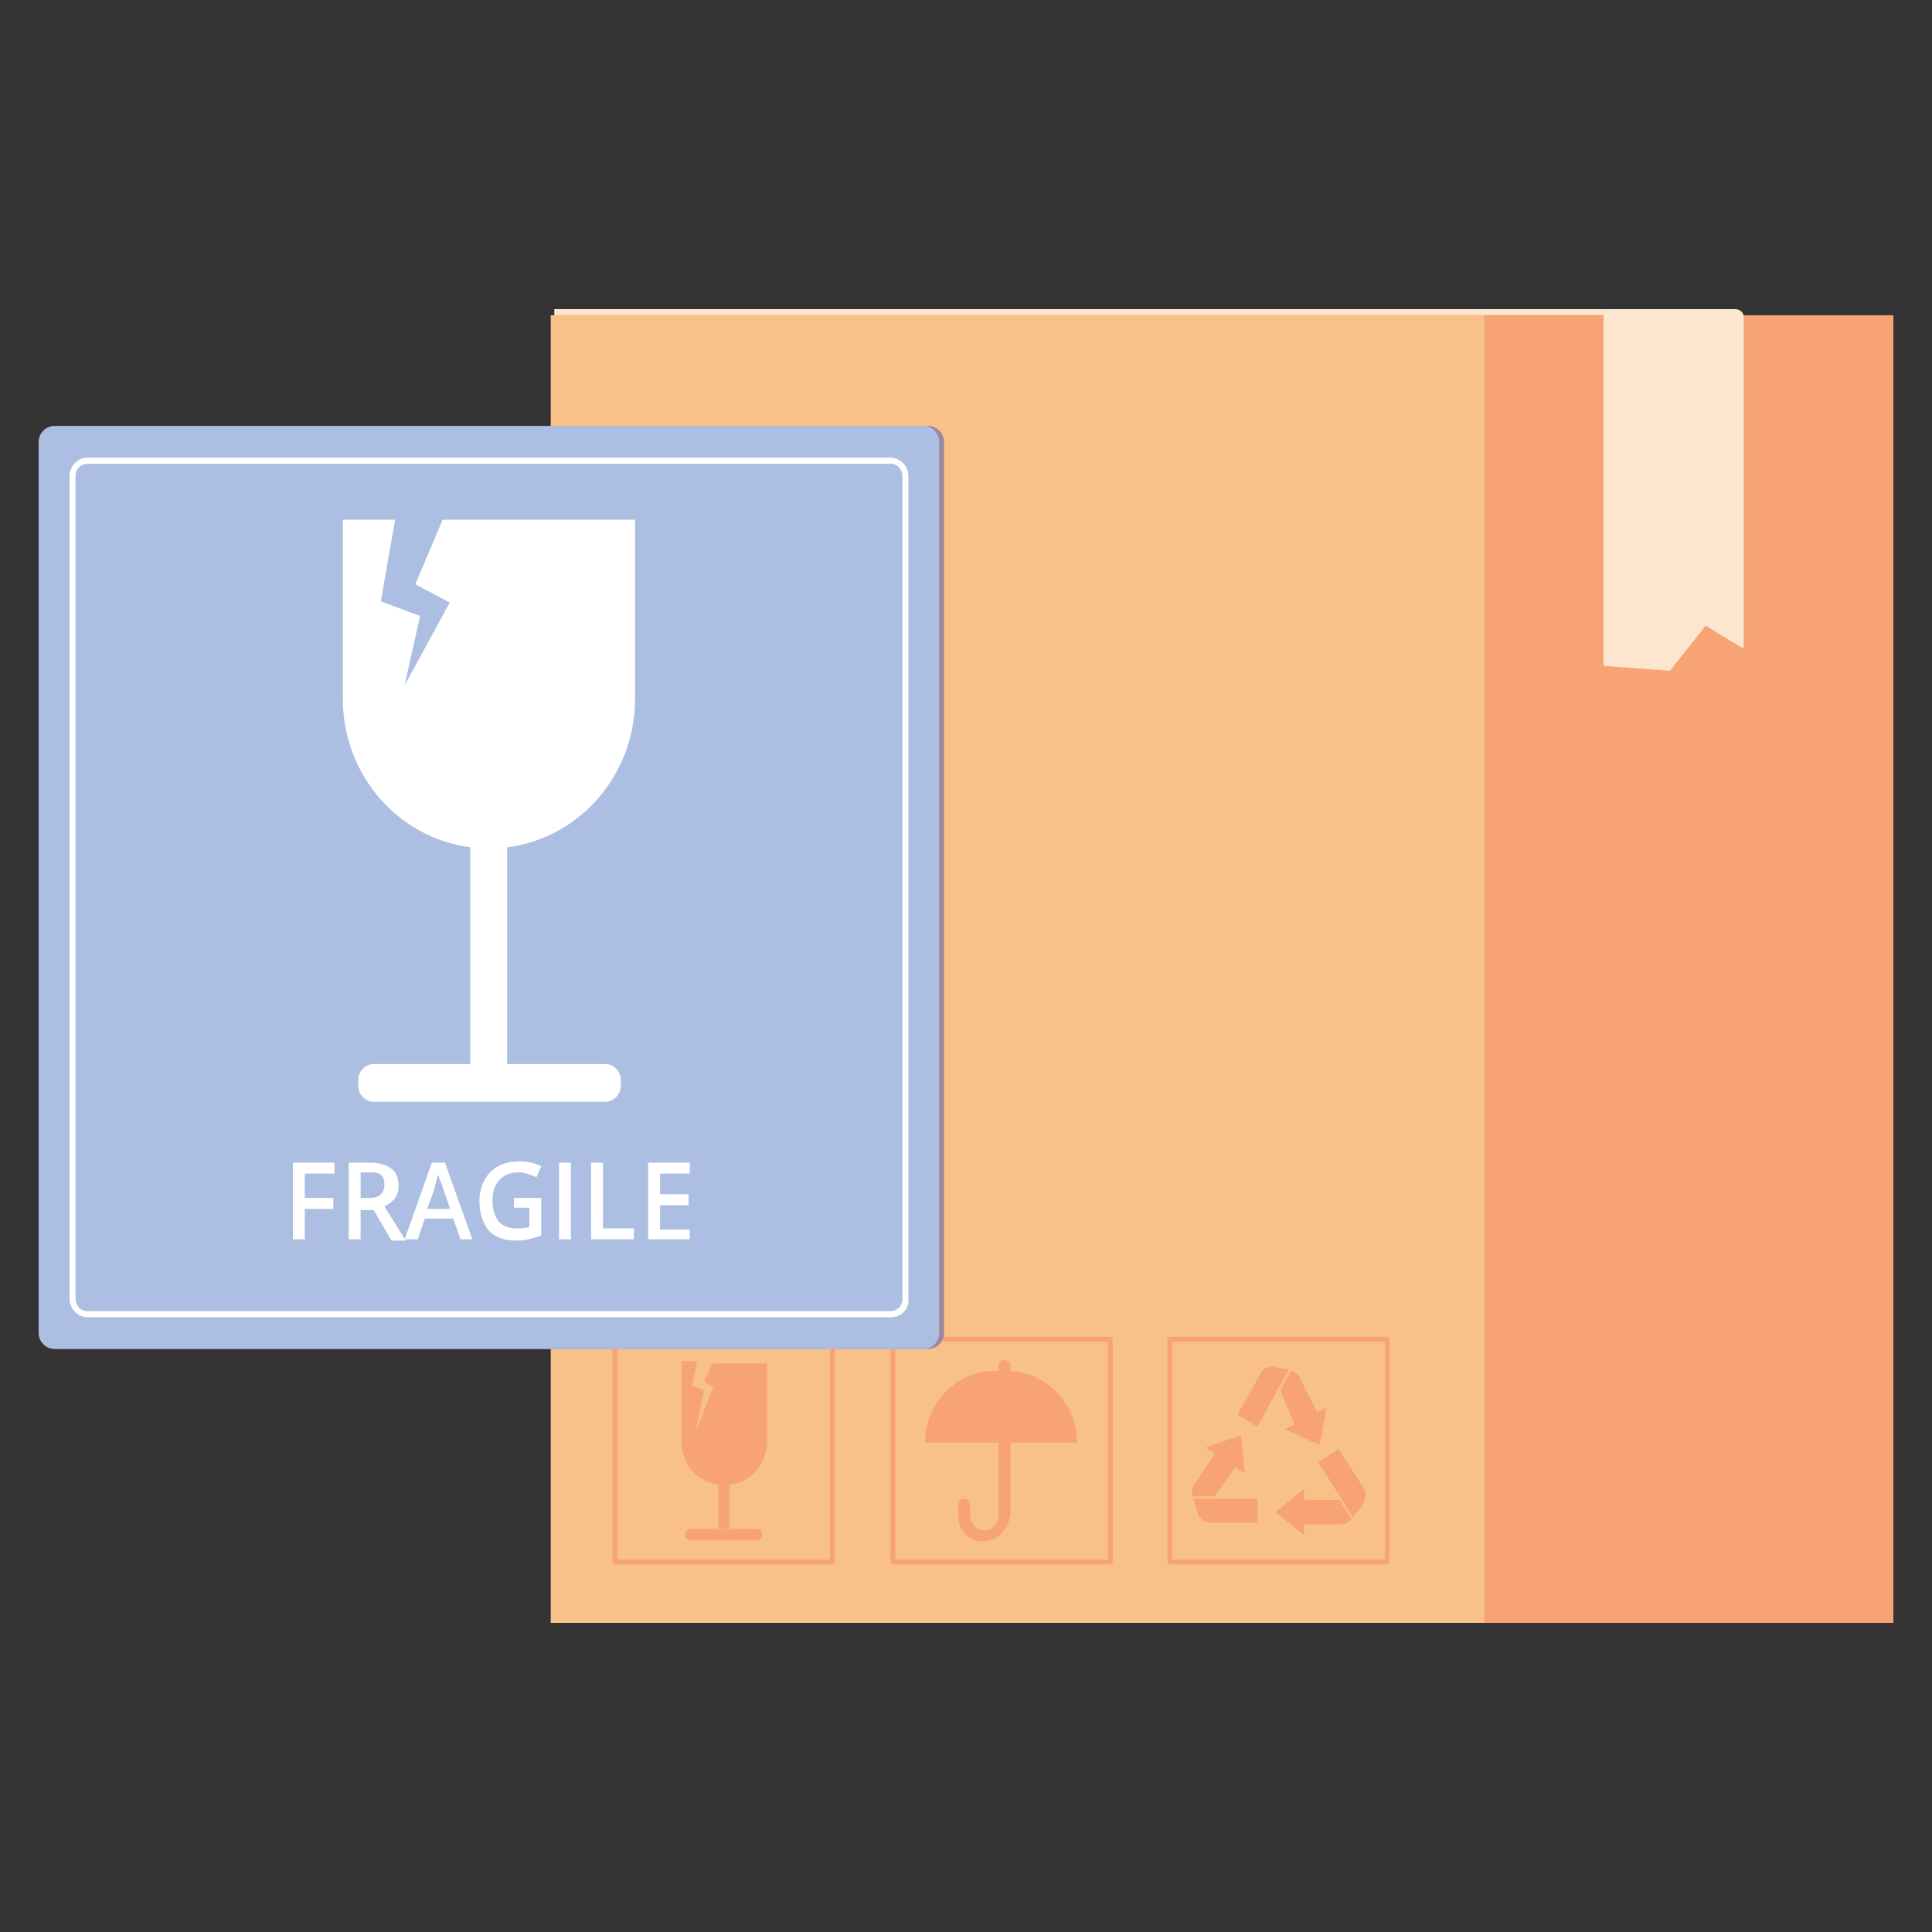 <svg width="50" height="50" viewBox="0 0 50 50" fill="none" xmlns="http://www.w3.org/2000/svg">
<rect x="0" y="0" width="50" height="50" fill="#333333" stroke="none"/>
<g clip-path="url(#clip0_267_5055)">
<path d="M49 8.158H38.422V42H49V8.158Z" fill="#F7A374"/>
<path d="M38.422 8.158H14.253V42H38.422V8.158Z" fill="#F8C187"/>
<path d="M45.126 8.189V16.791L44.142 16.193L43.219 17.359L41.497 17.233V8H44.91C45.033 8 45.126 8.095 45.126 8.189Z" fill="#FCE6CF"/>
<path d="M19.602 39.857H17.85C17.788 39.857 17.727 39.794 17.727 39.731V39.7C17.727 39.637 17.788 39.574 17.85 39.574H19.602C19.664 39.574 19.725 39.637 19.725 39.7V39.731C19.725 39.826 19.664 39.857 19.602 39.857Z" fill="#F7A374"/>
<path d="M18.596 38.368V39.566H18.872V38.368H18.596Z" fill="#F7A374"/>
<path d="M19.849 35.225V37.305C19.849 37.935 19.357 38.439 18.742 38.439C18.127 38.439 17.635 37.935 17.635 37.305V35.225H18.035L17.912 35.855L18.219 35.981L18.004 37.053L18.465 35.887L18.219 35.761L18.434 35.288H19.849V35.225Z" fill="#F7A374"/>
<path d="M21.54 40.487H15.913C15.882 40.487 15.852 40.456 15.852 40.424V34.658C15.852 34.627 15.882 34.595 15.913 34.595H21.54C21.571 34.595 21.602 34.627 21.602 34.658V40.424C21.602 40.456 21.571 40.487 21.54 40.487ZM15.975 40.361H21.479V34.721H15.975V40.361Z" fill="#F7A374"/>
<path d="M34.67 38.817L34.978 39.322C34.886 39.416 34.793 39.448 34.67 39.448H33.748V39.731L33.01 39.133L33.748 38.534V38.817H34.67Z" fill="#F7A374"/>
<path d="M35.224 39.007L35.009 39.259L34.732 38.817L34.394 38.282L34.117 37.841L34.64 37.494L35.286 38.502C35.378 38.66 35.347 38.849 35.224 39.007Z" fill="#F7A374"/>
<path d="M33.134 35.981L33.41 35.477C33.533 35.509 33.626 35.572 33.657 35.698L34.087 36.549L34.333 36.423L34.148 37.399L33.257 36.99L33.503 36.864L33.134 35.981Z" fill="#F7A374"/>
<path d="M33.041 35.383L33.349 35.446L33.103 35.887L32.795 36.454L32.549 36.927L32.026 36.612L32.611 35.572C32.672 35.414 32.857 35.32 33.041 35.383Z" fill="#F7A374"/>
<path d="M31.442 38.723H30.858C30.827 38.597 30.858 38.502 30.919 38.408L31.442 37.62L31.196 37.462L32.118 37.147L32.211 38.124L31.965 37.967L31.442 38.723Z" fill="#F7A374"/>
<path d="M30.981 39.101L30.889 38.786H31.381H32.026H32.549V39.416H31.381C31.165 39.416 31.012 39.29 30.981 39.101Z" fill="#F7A374"/>
<path d="M35.901 40.487H30.273C30.243 40.487 30.212 40.456 30.212 40.424V34.658C30.212 34.627 30.243 34.595 30.273 34.595H35.901C35.931 34.595 35.962 34.627 35.962 34.658V40.424C35.962 40.456 35.931 40.487 35.901 40.487ZM30.335 40.361H35.839V34.721H30.335V40.361Z" fill="#F7A374"/>
<path d="M25.445 39.889C25.076 39.889 24.8 39.605 24.8 39.227V38.943C24.8 38.849 24.861 38.786 24.954 38.786C25.046 38.786 25.107 38.849 25.107 38.943V39.227C25.107 39.416 25.261 39.605 25.476 39.605C25.661 39.605 25.845 39.448 25.845 39.227V35.351C25.845 35.257 25.907 35.194 25.999 35.194C26.091 35.194 26.153 35.257 26.153 35.351V39.196C26.091 39.574 25.814 39.889 25.445 39.889Z" fill="#F7A374"/>
<path d="M27.874 37.336H23.939C23.939 36.297 24.769 35.477 25.753 35.477H26.029C27.075 35.477 27.874 36.328 27.874 37.336Z" fill="#F7A374"/>
<path d="M28.705 40.487H23.108C23.078 40.487 23.047 40.456 23.047 40.424V34.658C23.047 34.627 23.078 34.595 23.108 34.595H28.735C28.766 34.595 28.797 34.627 28.797 34.658V40.424C28.766 40.456 28.766 40.487 28.705 40.487ZM23.17 40.361H28.674V34.721H23.17V40.361Z" fill="#F7A374"/>
<path d="M24.031 34.91H1.523C1.308 34.91 1.123 34.721 1.123 34.501V11.435C1.123 11.214 1.308 11.025 1.523 11.025H24.031C24.247 11.025 24.431 11.214 24.431 11.435V34.501C24.431 34.721 24.247 34.91 24.031 34.91Z" fill="#9A88A0"/>
<path d="M23.908 34.91H1.4C1.185 34.91 1 34.721 1 34.501V11.435C1 11.214 1.185 11.025 1.4 11.025H23.908C24.124 11.025 24.308 11.214 24.308 11.435V34.501C24.308 34.721 24.124 34.91 23.908 34.91Z" fill="#ACBFE2"/>
<path d="M23.048 34.091H2.261C2.015 34.091 1.8 33.87 1.8 33.618V12.317C1.8 12.065 2.015 11.844 2.261 11.844H23.048C23.294 11.844 23.509 12.065 23.509 12.317V33.618C23.54 33.87 23.325 34.091 23.048 34.091ZM2.261 12.002C2.107 12.002 1.954 12.128 1.954 12.317V33.618C1.954 33.776 2.077 33.933 2.261 33.933H23.048C23.201 33.933 23.355 33.807 23.355 33.618V12.317C23.355 12.159 23.232 12.002 23.048 12.002H2.261Z" fill="white"/>
<path d="M15.667 28.514H9.671C9.456 28.514 9.271 28.324 9.271 28.104V27.946C9.271 27.726 9.456 27.537 9.671 27.537H15.667C15.883 27.537 16.067 27.726 16.067 27.946V28.104C16.067 28.324 15.883 28.514 15.667 28.514Z" fill="white"/>
<path d="M12.17 21.806V27.541H13.123V21.806H12.17Z" fill="white"/>
<path d="M16.436 13.451V18.083C16.436 20.226 14.745 21.959 12.654 21.959C10.563 21.959 8.872 20.226 8.872 18.083V13.451H10.225L9.856 15.563L10.871 15.941L10.471 17.737L11.639 15.594L10.748 15.121L11.455 13.451H16.436Z" fill="white"/>
<path d="M7.888 32.074H7.58V30.089H8.656V30.372H7.888V31.003H8.626V31.286H7.888V32.074Z" fill="white"/>
<path d="M9.333 31.286V32.074H9.025V30.089H9.579C9.825 30.089 10.009 30.152 10.132 30.247C10.255 30.341 10.317 30.499 10.317 30.688C10.317 30.94 10.194 31.097 9.948 31.223L10.501 32.106H10.132L9.671 31.318H9.333V31.286ZM9.333 31.003H9.548C9.702 31.003 9.794 30.971 9.856 30.908C9.917 30.845 9.948 30.782 9.948 30.656C9.948 30.53 9.917 30.467 9.856 30.404C9.794 30.341 9.671 30.341 9.548 30.341H9.333V31.003Z" fill="white"/>
<path d="M11.916 32.074L11.731 31.538H10.993L10.809 32.074H10.471L11.178 30.089H11.516L12.223 32.074H11.916ZM11.639 31.255L11.455 30.719C11.455 30.688 11.424 30.625 11.393 30.562C11.362 30.499 11.362 30.436 11.332 30.404C11.301 30.53 11.27 30.625 11.239 30.782L11.055 31.286H11.639V31.255Z" fill="white"/>
<path d="M13.3 31.003H14.007V31.98C13.884 32.011 13.792 32.043 13.669 32.074C13.577 32.106 13.454 32.106 13.331 32.106C13.054 32.106 12.808 32.011 12.654 31.854C12.501 31.665 12.408 31.412 12.408 31.097C12.408 30.782 12.501 30.53 12.685 30.341C12.869 30.152 13.115 30.057 13.423 30.057C13.638 30.057 13.823 30.089 14.007 30.183L13.884 30.467C13.73 30.404 13.577 30.341 13.423 30.341C13.208 30.341 13.054 30.404 12.931 30.53C12.808 30.656 12.746 30.845 12.746 31.066C12.746 31.318 12.808 31.475 12.9 31.602C12.992 31.727 13.177 31.791 13.361 31.791C13.454 31.791 13.577 31.791 13.7 31.759V31.255H13.3V31.003Z" fill="white"/>
<path d="M14.468 32.074V30.089H14.775V32.074H14.468Z" fill="white"/>
<path d="M15.298 32.074V30.089H15.605V31.791H16.405V32.074H15.298Z" fill="white"/>
<path d="M17.851 32.074H16.774V30.089H17.851V30.372H17.082V30.908H17.82V31.192H17.082V31.822H17.851V32.074Z" fill="white"/>
<path d="M41.498 8H14.346V8.158H41.498V8Z" fill="#FCE6CF"/>
</g>
<defs>
<clipPath id="clip0_267_5055">
<rect width="48" height="34" fill="white" transform="translate(1 8)"/>
</clipPath>
</defs>
</svg>
